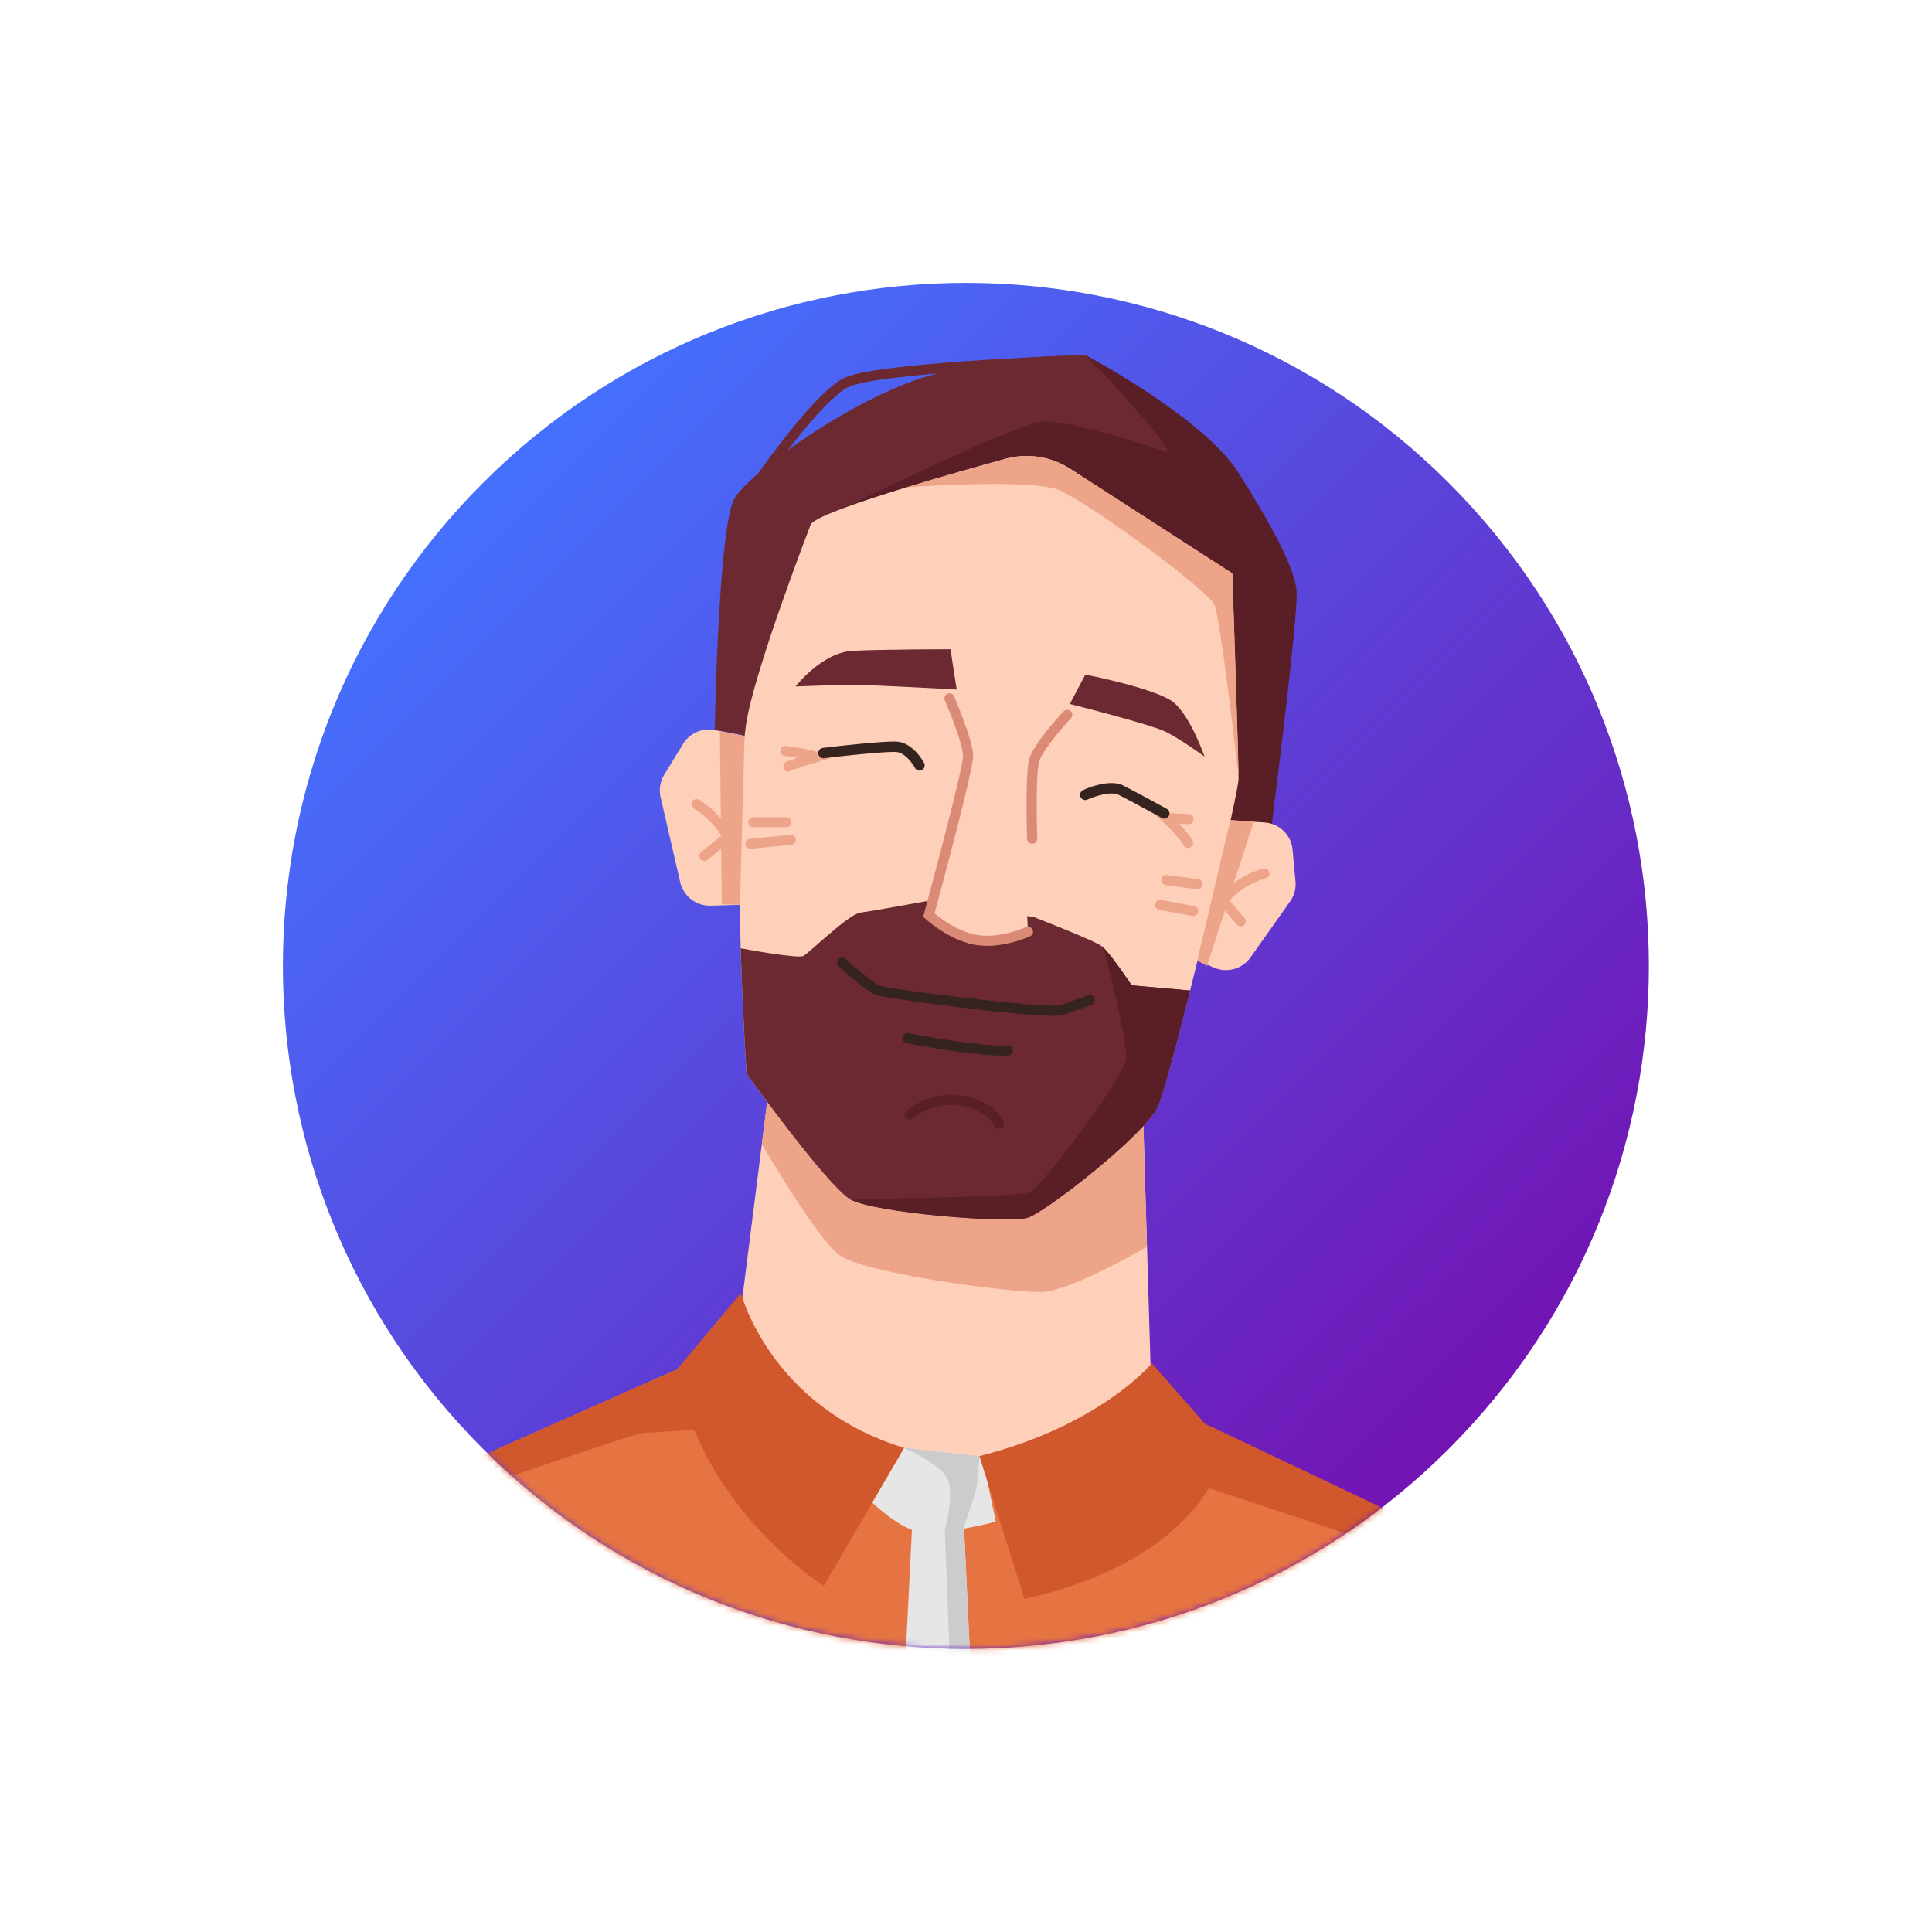 <svg xmlns="http://www.w3.org/2000/svg" width="319" height="319" fill="none"><path fill="url(#a)" d="M239.221 239.221c44.04-44.039 44.04-115.441 0-159.48-44.039-44.04-115.441-44.04-159.48 0-44.04 44.039-44.04 115.441 0 159.48 44.039 44.04 115.441 44.04 159.48 0Z"/><mask id="b" width="227" height="227" x="46" y="46" maskUnits="userSpaceOnUse" style="mask-type:luminance"><path fill="#fff" d="M239.221 239.221c44.04-44.039 44.04-115.441 0-159.48-44.039-44.04-115.441-44.04-159.48 0-44.04 44.039-44.04 115.441 0 159.48 44.039 44.04 115.441 44.04 159.48 0Z"/></mask><g mask="url(#b)"><path fill="#E67342" d="M202.471 239.081s14.02 5.97 29.08 12.58a90.659 90.659 0 0 1-4.37 3.17c-13.36 9.09-34.63 18.37-66.93 20.29 0 0 0 .01-.01 0-1.11.08-2.23.13-3.37.17-2.42.11-4.91.18-7.45.19-4.23.03-8.63-.06-13.21-.28-24.32-1.19-44.16-12.71-60.11-28.63a159.8 159.8 0 0 1-3.13-3.23c19.37-8.66 38.79-17.22 38.79-17.22l90.7 12.96h.01Z"/><path fill="#D1572C" d="M232.42 250.991c-.28.22-.57.45-.86.67a90.659 90.659 0 0 1-4.37 3.17l-33.58-11.11-61.54-8.68-26.03 1.57c-1.71.34-15.15 4.88-29.92 9.96-1.05-1.06-2.1-2.13-3.13-3.23 19.37-8.66 38.79-17.22 38.79-17.22l85.25 8.05s17.72 8.33 35.4 16.82h-.01Z"/><path fill="#FED0B9" d="M190.19 233.281s-18.93 11.25-36.31 11.25c-17.38 0-32.22-23.01-32.22-23.01l4.13-32.6.99-7.81 61.89.52.72 24.25.81 27.4h-.01Z"/><path fill="#EEA489" d="M189.379 205.881c-5.06 2.87-13.74 7.45-17.61 7.45-5.62 0-29.15-3.07-33.24-6.14-3.09-2.32-9.72-13.15-12.75-18.27l.99-7.81 61.89.52.72 24.25Z"/><path fill="#6D2931" d="m209.97 136.101-6.82-.69s-8.37-1.43-19.71-3.36c-23.55-4.02-59.87-10.24-60.5-10.53-.94-.43-4.92-.98-4.92-.98s.57-33.89 3.3-38.32 20.12-17.05 33.07-20.46c12.96-3.41 24.89-3.07 24.89-3.07.49.26 19.5 10.35 25.23 19.44 5.79 9.21 9.199 15.69 9.539 19.44.35 3.75-4.089 38.53-4.089 38.53h.01Z"/><path fill="#591E26" d="m209.971 136.101-6.82-.69s-8.37-1.43-19.71-3.36l-49.5-45.57s33.41-16.54 38.19-16.88c4.7-.33 20.31 4.96 20.79 5.11-1.35-3.37-13.25-15.63-13.62-16.01.49.25 19.5 10.34 25.23 19.43 5.79 9.21 9.2 15.69 9.54 19.44.35 3.75-4.09 38.53-4.09 38.53h-.01Z"/><path fill="#FED0B9" d="M204.52 128.431c0 1.88-4.26 20.22-8.02 35.11-2.35 9.34-4.5 17.33-5.29 19.1-2.04 4.6-18.4 17.39-21.48 18.41-3.07 1.02-25.57-.77-29.41-3.06-3.83-2.31-17.05-20.68-17.05-20.68s-.62-9.18-.97-20.73c-.37-12.32-.45-27.35.87-36.85 1.21-8.67 10.74-33.25 10.74-33.25 1.19-1.3 8.14-3.69 15.77-6.02 5.81-1.78 12.02-3.51 16.35-4.71 3.63-.99 7.5-.39 10.66 1.65l26.77 17.27s1.03 30.68 1.03 33.76h.03Z"/><path fill="#6D2931" d="M196.501 163.541c-2.35 9.34-4.5 17.33-5.29 19.1-2.04 4.6-18.4 17.39-21.48 18.41-3.07 1.02-25.57-.77-29.41-3.06-3.83-2.31-17.05-20.68-17.05-20.68s-.62-9.18-.97-20.73c1.19.22 9.39 1.72 10.34 1.26 1.02-.51 7.42-6.91 9.46-7.16 2.05-.26 11.77-2.05 11.77-2.05l16.87 2.81s9.98 3.84 11.26 4.85c1.27 1.03 4.86 6.4 4.86 6.4l9.63.85h.01Z"/><path fill="#FED0B9" d="M156.781 115.301s3.07 7.16 3.07 9.55c0 2.39-6.48 26.26-6.48 26.26s3.75 3.41 7.84 4.09c4.09.68 8.52-1.36 8.52-1.36l-.33-6.62-12.63-31.91.01-.01Z"/><path fill="#DB8A75" d="M162.98 156.171c-.63 0-1.27-.05-1.9-.15-4.28-.71-8.1-4.15-8.27-4.3l-.38-.34.13-.49c2.59-9.55 6.45-24.37 6.45-26.04 0-1.82-2.17-7.27-3-9.22-.18-.42.01-.91.44-1.09.42-.18.91.01 1.09.44.32.75 3.14 7.39 3.14 9.88 0 2.31-5.27 21.9-6.37 25.96 1.02.84 3.96 3.05 7.04 3.56 3.78.63 8-1.28 8.04-1.3.42-.19.91 0 1.1.41.19.42.01.91-.41 1.1-.16.07-3.47 1.58-7.11 1.58h.01Zm7.44-16.85a.83.83 0 0 1-.83-.81c-.04-1.1-.32-10.77.37-13.21.72-2.51 5.14-7.3 5.65-7.84.31-.34.84-.35 1.18-.04.34.31.35.84.04 1.18-1.29 1.38-4.75 5.36-5.26 7.16-.53 1.85-.4 9.8-.31 12.7.01.46-.35.84-.81.86h-.03Z"/><path fill="#35231F" d="M173.87 167.711c-6.42 0-28.01-2.94-29.22-3.42-1.8-.72-5.72-4.32-6.16-4.73a.837.837 0 0 1-.05-1.18c.31-.34.84-.36 1.18-.05 1.14 1.05 4.37 3.89 5.65 4.41 1.74.68 27.71 3.8 29.67 3.26 2-.67 4.71-1.68 4.74-1.69a.833.833 0 0 1 .58 1.56c-.03.01-2.77 1.04-4.8 1.72-.28.09-.82.13-1.59.13v-.01Zm-8.319 6.58c-5.45 0-15.48-1.99-15.93-2.08a.832.832 0 0 1 .33-1.63c.11.02 11.46 2.27 16.42 2.03.45-.02.85.33.87.79.02.46-.33.85-.79.87-.28.01-.58.02-.9.02Z"/><path fill="#6D2931" d="M131.371 113.341s4.35-5.63 9.46-5.88c5.11-.26 16.11-.26 16.11-.26l1.02 6.65s-13.81-.77-16.88-.77c-3.07 0-9.72.26-9.72.26h.01Zm47.83-1.96-2.56 4.86s13.3 3.32 15.86 4.6c2.56 1.28 6.39 4.09 6.39 4.09s-2.3-6.65-5.11-8.95c-2.81-2.3-14.58-4.6-14.58-4.6Z"/><path fill="#EEA489" d="M196.161 140.001c-.3 0-.59-.16-.74-.44-.58-1.09-2.66-3.17-3.41-3.87l-1.64-1.54 5.92.27c.46.02.81.41.79.87-.02.46-.42.81-.87.79l-1.51-.07c.84.88 1.78 1.96 2.2 2.77.22.41.06.91-.35 1.13-.12.07-.26.1-.39.1v-.01Zm-65.98-12.62a.834.834 0 0 1-.38-1.58c.29-.15 1.02-.4 1.84-.67-.83-.14-1.63-.26-2.08-.32a.831.831 0 1 1 .21-1.65c.41.05 4.07.54 5.33 1.08l2.1.9-2.18.66c-1.49.45-4.02 1.26-4.47 1.48a.84.84 0 0 1-.37.09v.01Z"/><path fill="#FED0B9" d="m122.94 121.521-4.919-.98c-2.06-.41-4.16.51-5.25 2.31l-3.091 5.07a4.977 4.977 0 0 0-.599 3.73l3.229 14.01a5.015 5.015 0 0 0 5.021 3.88l4.849-.14.771-27.87-.011-.01Z"/><path fill="#EEA489" d="M121.29 141.031c-.32 0-.63-.19-.77-.51-2.04-4.8-5.88-7-5.92-7.02a.836.836 0 0 1-.32-1.13c.23-.4.73-.54 1.13-.32.18.1 4.38 2.51 6.64 7.82.18.42-.02.91-.44 1.09-.11.05-.22.07-.33.07h.01Z"/><path fill="#EEA489" d="M116.291 142.171a.86.86 0 0 1-.65-.31.83.83 0 0 1 .13-1.17l3.96-3.2a.83.83 0 0 1 1.17.13c.29.36.23.88-.13 1.17l-3.96 3.2c-.15.12-.34.18-.52.18Z"/><path fill="#FED0B9" d="m203.151 135.421 5.69.39c2.42.17 4.36 2.07 4.58 4.49l.48 5.24c.11 1.17-.21 2.34-.89 3.3l-6.54 9.25a4.956 4.956 0 0 1-5.96 1.7l-2.82-1.19 5.46-23.19v.01Z"/><path fill="#EEA489" d="M200.88 150.931a.83.83 0 0 1-.71-1.26c3.04-4.98 8.2-6.2 8.41-6.25.45-.1.89.18 1 .62.1.45-.18.89-.62 1-.05.01-4.7 1.14-7.36 5.5-.16.26-.43.4-.71.4l-.01-.01Z"/><path fill="#EEA489" d="M204.861 152.961c-.24 0-.47-.1-.64-.29l-2.9-3.41c-.3-.35-.26-.88.1-1.17.35-.3.88-.26 1.17.1l2.9 3.41c.3.35.26.88-.1 1.17a.86.86 0 0 1-.54.2l.01-.01Zm-75.02-16.37h-5.46c-.46 0-.83-.37-.83-.83 0-.46.37-.83.83-.83h5.46c.46 0 .83.37.83.83 0 .46-.37.83-.83.83Zm-5.92 3.56c-.42 0-.79-.32-.83-.75-.05-.46.29-.87.75-.91l6.64-.66c.46-.05.87.29.91.75.05.46-.29.87-.75.91l-6.64.66h-.08Zm73.78 6.67h-.11l-5.11-.68a.835.835 0 0 1-.72-.94c.06-.46.48-.78.94-.72l5.11.68c.46.06.78.48.72.94-.06.42-.41.72-.82.72h-.01Zm-.69 4.43c-.05 0-.1 0-.15-.01l-5.46-1.02a.824.824 0 0 1-.66-.97c.08-.45.52-.75.97-.66l5.46 1.02c.45.08.75.52.66.97-.07.4-.42.68-.82.68v-.01Z"/><path fill="#6D2931" d="m123.031 84.21-1.39-.919c.5-.76 12.3-18.56 17.98-20.99 5.6-2.4 35.41-3.53 36.67-3.57l.06 1.66c-.31.01-30.76 1.16-36.08 3.44-4.34 1.86-13.93 15.34-17.25 20.38h.01Z"/><path fill="#35231F" d="M192.24 135.171c-.14 0-.28-.03-.41-.11-.05-.03-5.12-2.82-7.13-3.82-1.36-.68-4.24.36-5.14.78a.86.86 0 0 1-1.14-.42c-.2-.43-.01-.94.41-1.14.43-.2 4.28-1.93 6.63-.76 2.04 1.02 6.98 3.74 7.19 3.85.41.23.57.75.34 1.16-.16.28-.45.44-.75.44v.02Zm-40.41-7.93c-.31 0-.6-.16-.76-.45-.37-.69-1.64-2.51-3.06-2.62-1.75-.13-9.21.69-11.94 1.02-.47.06-.9-.28-.95-.75-.06-.47.28-.9.75-.95.41-.05 10-1.2 12.27-1.03 2.66.2 4.37 3.39 4.44 3.52a.862.862 0 0 1-.76 1.26h.01Z"/><path fill="#591E26" d="M196.5 163.541c-2.35 9.34-4.5 17.33-5.29 19.1-2.04 4.6-18.4 17.39-21.48 18.41-3.07 1.02-25.57-.77-29.41-3.06 0 0 28.29-.29 29.87-1.17 1.58-.87 15.78-19.1 15.78-22.26s-3.33-17.19-3.96-18.26c1.27 1.03 4.86 6.4 4.86 6.4l9.63.85v-.01Z"/><path fill="#EEA489" d="m122.941 121.521-.77 27.88-2.99-.09-.32-28.59 4.08.8Zm80.21 13.9-5.46 23.18 1.61.88 7.71-23.84-3.86-.22Zm1.37-6.99s-2.94-26.1-4-28.55c-1.05-2.46-20.68-16.83-25.59-18.93-4.06-1.74-19.9-.85-25.23-.48 5.81-1.78 12.02-3.51 16.35-4.71 3.63-.99 7.5-.39 10.66 1.65l26.77 17.27s1.03 30.68 1.03 33.76l.01-.01Z"/><path fill="#591E26" d="M164.941 186.431c-.32 0-.63-.19-.77-.5-.6-1.39-2.53-3.03-6.17-3.45-4.12-.47-7.22 2.14-7.25 2.17-.35.3-.87.26-1.17-.09-.3-.35-.26-.87.08-1.17.15-.13 3.66-3.13 8.53-2.57 3.69.43 6.5 2.09 7.51 4.44.18.42-.01.91-.44 1.09-.11.05-.22.07-.33.07l.01.01Z"/><path fill="#E6E6E6" d="M143.48 247.601s5.11 5.11 8.87 5.46c3.75.34 12.07-1.8 12.07-1.8l-2.18-10.47-12.959-1.7-5.801 8.52v-.01Z"/><path fill="#E6E6E6" d="M156.88 275.291c-2.42.11-4.91.18-7.45.19l1.14-22.87.07-1.26 5.59.45 2.93.24v.36h.02l1.07 22.73c-1.11.08-2.23.13-3.37.17v-.01Z"/><path fill="#CCC" d="m149.28 239.071 12.44 1.37s-.01.1-.02.27c-.08.75-.271 2.93-.351 4.14-.09 1.49-2.18 7.18-2.18 7.18v.36l1.091 22.73s0 .01-.01 0c-1.11.08-2.23.13-3.37.17l-.88-22.4v-.15s.09-.36.22-.94c.43-1.84 1.19-5.95.12-7.82-1.4-2.45-7.07-4.9-7.07-4.9l.01-.01Z"/><path fill="#D1572C" d="M122.341 213.501s4.77 18.75 26.94 25.57l-13.26 22.78s-20.49-12.9-24.24-35.74l10.57-12.62-.01.01Zm39.38 26.94 7.42 23.52s27.87-4.73 33.32-24.89l-12.28-13.98s-8.35 10.23-28.47 15.34l.01.01Z"/></g><defs><linearGradient id="a" x1="79.74" x2="239.221" y1="79.74" y2="239.221" gradientUnits="userSpaceOnUse"><stop stop-color="#4570FE"/><stop offset="1" stop-color="#7214B3"/></linearGradient></defs></svg>